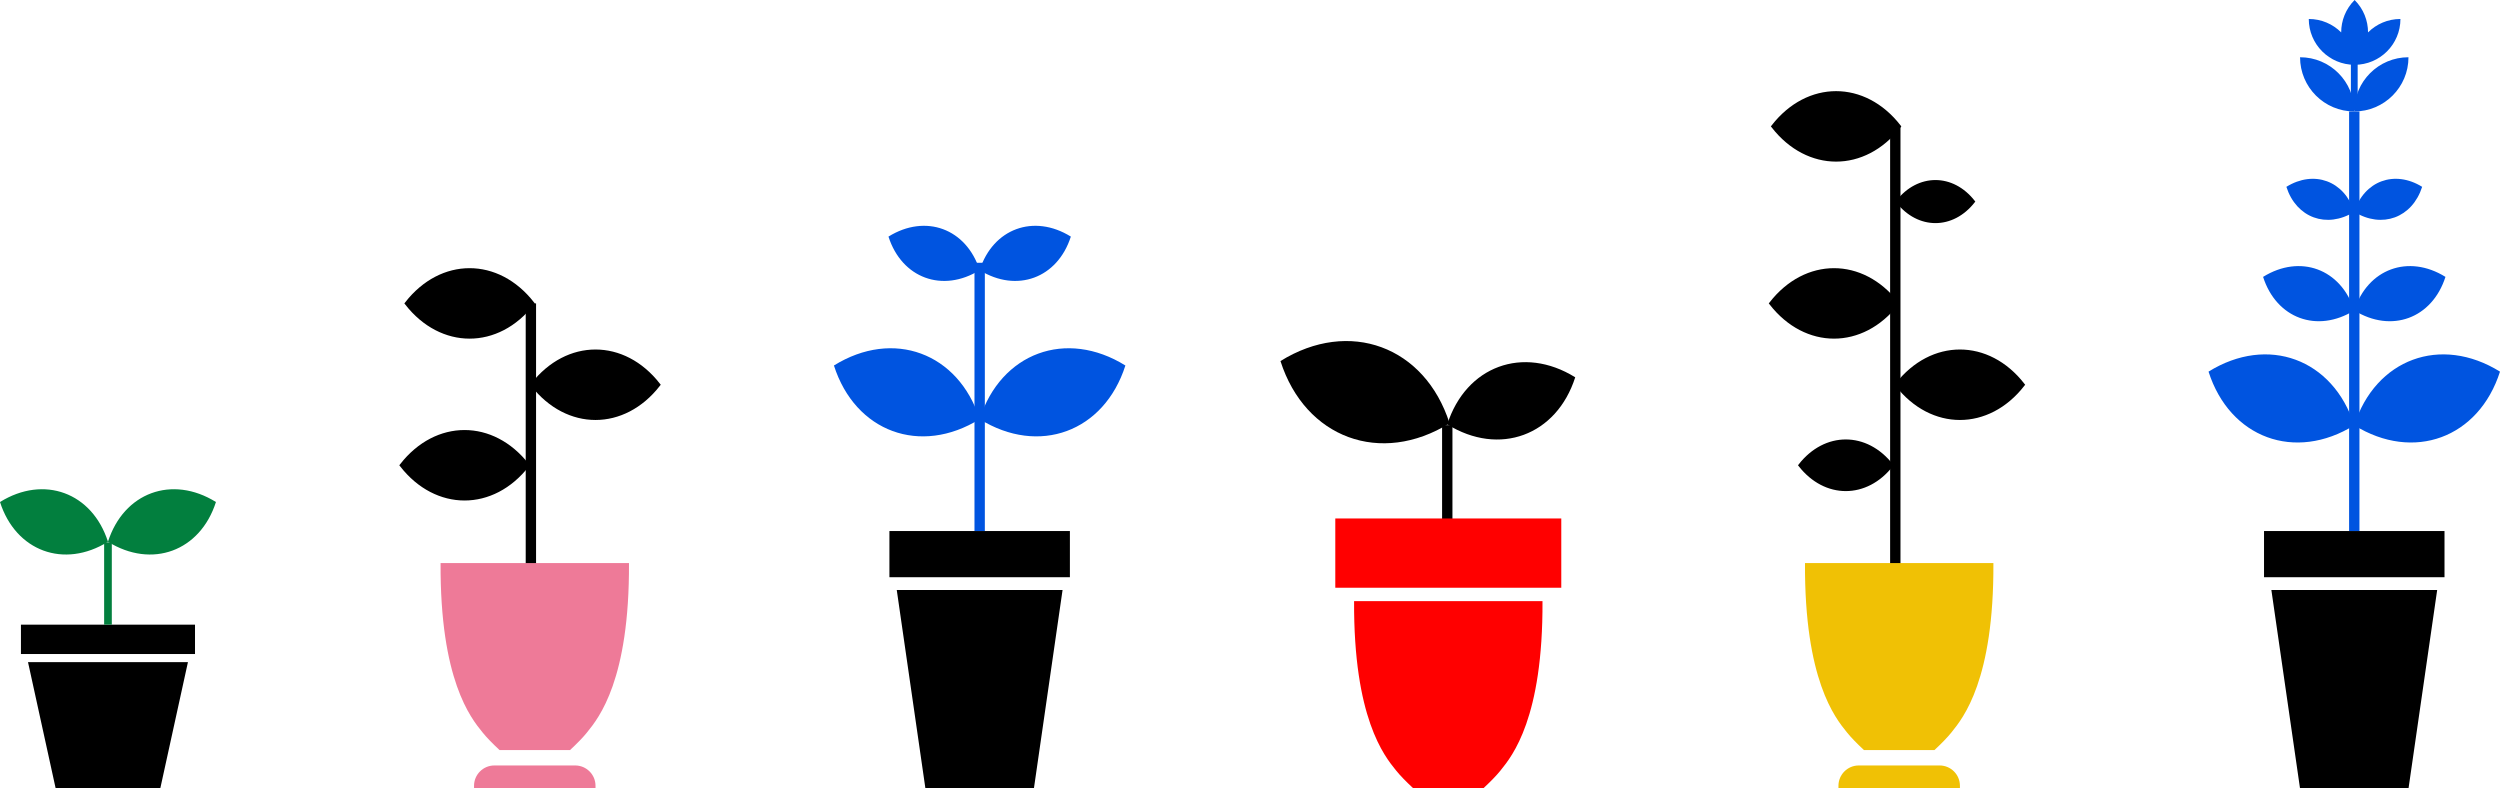 <?xml version="1.0" encoding="UTF-8"?><svg id="_レイヤー_2" xmlns="http://www.w3.org/2000/svg" width="347.702" height="109.611" viewBox="0 0 347.702 109.611"><defs><style>.cls-1{stroke:#027f3e;stroke-width:1.067px;}.cls-1,.cls-2,.cls-3,.cls-4,.cls-5,.cls-6{stroke-miterlimit:10;}.cls-1,.cls-7{fill:#027f3e;}.cls-8{fill:red;}.cls-9{fill:#f0c105;}.cls-2{stroke:#0054e0;}.cls-2,.cls-10{fill:#0054e0;}.cls-2,.cls-6{stroke-width:1.44px;}.cls-3{stroke-width:.366px;}.cls-3,.cls-4,.cls-5,.cls-6{stroke:#000;}.cls-4{stroke-width:.5px;}.cls-5{stroke-width:.305px;}.cls-11{fill:#ee7a98;}</style></defs><g id="_レイアウト"><rect x="2.912" y="86.878" width="24.21" height="4.084"/><polygon points="26.138 92.094 22.3 109.611 7.734 109.611 3.896 92.094 26.138 92.094"/><line class="cls-1" x1="15.017" y1="86.878" x2="15.017" y2="75.429"/><path class="cls-7" d="M30.034,69.82h0s0,0,0,0c-6.104-3.791-12.827-1.317-15.017,5.527h0s0,0,0,0c6.104,3.791,12.827,1.317,15.017-5.527Z"/><path class="cls-7" d="M0,69.82h0s0,0,0,0c6.104-3.791,12.827-1.317,15.017,5.527h0s0,0,0,0c-6.104,3.791-12.827,1.317-15.017-5.527Z"/><rect x="123.701" y="73.857" width="25.101" height="6.423"/><polygon points="147.782 82.06 143.803 109.611 128.701 109.611 124.722 82.06 147.782 82.06"/><line class="cls-2" x1="136.252" y1="73.857" x2="136.252" y2="36.548"/><path class="cls-10" d="M156.521,50.834h0s0-0,0-0c-8.238-5.117-17.313-1.777-20.269,7.459h0s0,0,0,0c8.238,5.117,17.313,1.777,20.269-7.459Z"/><path class="cls-10" d="M115.983,50.834h0s0-0,0-0c8.238-5.117,17.313-1.777,20.269,7.459h0s0,0,0,0c-8.238,5.117-17.313,1.777-20.269-7.459Z"/><path class="cls-10" d="M148.934,32.906h0s0,0,0,0c-5.155-3.202-10.833-1.112-12.682,4.667h0s0,0,0,0c5.155,3.202,10.833,1.112,12.682-4.667Z"/><path class="cls-10" d="M123.57,32.906h0s0,0,0,0c5.155-3.202,10.833-1.112,12.682,4.667h0s0,0,0,0c-5.155,3.202-10.833,1.112-12.682-4.667Z"/><path class="cls-11" d="M68.758,106.461h11.239c1.561,0,2.828,1.267,2.828,2.828v.323h-16.895v-.323c0-1.561,1.267-2.828,2.828-2.828Z"/><line class="cls-6" x1="73.836" y1="81.814" x2="73.836" y2="42.198"/><path class="cls-4" d="M55.853,64.71h0s0-0,0-0c4.836-6.201,12.677-6.201,17.513,0h0s0,0,0,0c-4.836,6.201-12.677,6.201-17.513,0Z"/><path class="cls-4" d="M74.068,53.511h0s0-0,0-0c4.836-6.201,12.677-6.201,17.513,0h0s0,0,0,0c-4.836,6.201-12.677,6.201-17.513,0Z"/><path class="cls-4" d="M56.555,42.198h0s0-0,0-0c4.836-6.201,12.677-6.201,17.513,0h0s0,0,0,0c-4.836,6.201-12.677,6.201-17.513,0Z"/><path class="cls-11" d="M67.084,101.83l.068.082c.514.638,1.307,1.458,2.324,2.408h9.806c1.016-.949,1.808-1.768,2.322-2.405l.067-.084c1.617-1.998,5.893-7.283,5.809-23.518h-26.204c-.084,16.235,4.193,21.52,5.808,23.517Z"/><path class="cls-9" d="M258.522,106.461h11.239c1.561,0,2.828,1.267,2.828,2.828v.323h-16.895v-.323c0-1.561,1.267-2.828,2.828-2.828Z"/><line class="cls-6" x1="263.6" y1="81.814" x2="263.6" y2="17.577"/><path class="cls-3" d="M250.298,64.71h0s0,0,0,0c3.544-4.544,9.289-4.544,12.833,0h0s0,0,0,0c-3.544,4.544-9.289,4.544-12.833,0Z"/><path class="cls-4" d="M263.833,53.511h0s0-0,0-0c4.836-6.201,12.677-6.201,17.513,0h0s0,0,0,0c-4.836,6.201-12.677,6.201-17.513,0Z"/><path class="cls-4" d="M246.32,42.198h0s0-0,0-0c4.836-6.201,12.677-6.201,17.513,0h0s0,0,0,0c-4.836,6.201-12.677,6.201-17.513,0Z"/><path class="cls-4" d="M246.61,17.577h0s0-0,0-0c4.836-6.201,12.677-6.201,17.513,0h0s0,0,0,0c-4.836,6.201-12.677,6.201-17.513,0Z"/><path class="cls-5" d="M263.833,28.035h0s0,0,0,0c2.955-3.789,7.747-3.789,10.702,0h0s0,0,0,0c-2.955,3.789-7.747,3.789-10.702,0Z"/><path class="cls-9" d="M256.848,101.83l.068.082c.514.638,1.307,1.458,2.324,2.408h9.806c1.016-.949,1.808-1.768,2.322-2.405l.067-.084c1.617-1.998,5.893-7.283,5.809-23.518h-26.204c-.084,16.235,4.193,21.52,5.808,23.517Z"/><line class="cls-6" x1="201.287" y1="74.588" x2="201.287" y2="59.135"/><path d="M219.083,52.475h0s0-0,0-0c-7.233-4.492-15.2-1.56-17.796,6.549h0s0,0,0,0c7.233,4.492,15.2,1.56,17.796-6.549Z"/><path d="M178.088,50.215h0s0-0,0-0c9.558-5.937,20.087-2.062,23.517,8.655h0s0,0,0,0c-9.558,5.937-20.087,2.062-23.517-8.655Z"/><rect class="cls-8" x="185.714" y="72.109" width="31.43" height="9.634"/><path class="cls-8" d="M194.136,107.121l.068.082c.514.638,1.307,1.458,2.324,2.408h9.806c1.016-.949,1.808-1.768,2.322-2.405l.067-.084c1.617-1.998,5.893-7.283,5.809-23.518h-26.204c-.084,16.235,4.193,21.52,5.808,23.517Z"/><rect x="314.883" y="73.857" width="25.101" height="6.423"/><polygon points="338.964 82.06 334.985 109.611 319.883 109.611 315.904 82.06 338.964 82.06"/><line class="cls-2" x1="327.434" y1="73.857" x2="327.434" y2="15.501"/><path class="cls-10" d="M347.702,51.687h0s0-0,0-0c-8.238-5.117-17.313-1.777-20.269,7.459h0s0,0,0,0c8.238,5.117,17.313,1.777,20.269-7.459Z"/><path class="cls-10" d="M307.165,51.687h0s0-0,0-0c8.238-5.117,17.313-1.777,20.269,7.459h0s0,0,0,0c-8.238,5.117-17.313,1.777-20.269-7.459Z"/><path class="cls-10" d="M340.116,38.509h0s0,0,0,0c-5.155-3.202-10.833-1.112-12.682,4.667h0s0,0,0,0c5.155,3.202,10.833,1.112,12.682-4.667Z"/><path class="cls-10" d="M314.752,38.509h0s0,0,0,0c5.155-3.202,10.833-1.112,12.682,4.667h0s0,0,0,0c-5.155,3.202-10.833,1.112-12.682-4.667Z"/><path class="cls-10" d="M336.875,25.985h0s0,0,0,0c-3.837-2.384-8.065-.828-9.441,3.475h0s0,0,0,0c3.837,2.384,8.065.828,9.441-3.475Z"/><path class="cls-10" d="M317.992,25.985h0s0,0,0,0c3.837-2.384,8.065-.828,9.441,3.475h0s0,0,0,0c-3.837,2.384-8.065.828-9.441-3.475Z"/><path class="cls-10" d="M319.894,7.962c0,4.164,3.376,7.539,7.539,7.539,0-4.164-3.376-7.539-7.539-7.539Z"/><path class="cls-10" d="M334.973,7.962c0,4.164-3.376,7.539-7.539,7.539,0-4.164,3.376-7.539,7.539-7.539Z"/><path class="cls-10" d="M329.348,4.507c0-1.631-.622-3.263-1.867-4.507-1.245,1.245-1.867,2.876-1.867,4.507-1.153-1.153-2.747-1.867-4.507-1.867,0,3.52,2.854,6.374,6.374,6.374s6.374-2.854,6.374-6.374c-1.76,0-3.354.714-4.507,1.867Z"/><rect class="cls-10" x="326.963" y="7.654" width=".942" height="7.685"/></g></svg>